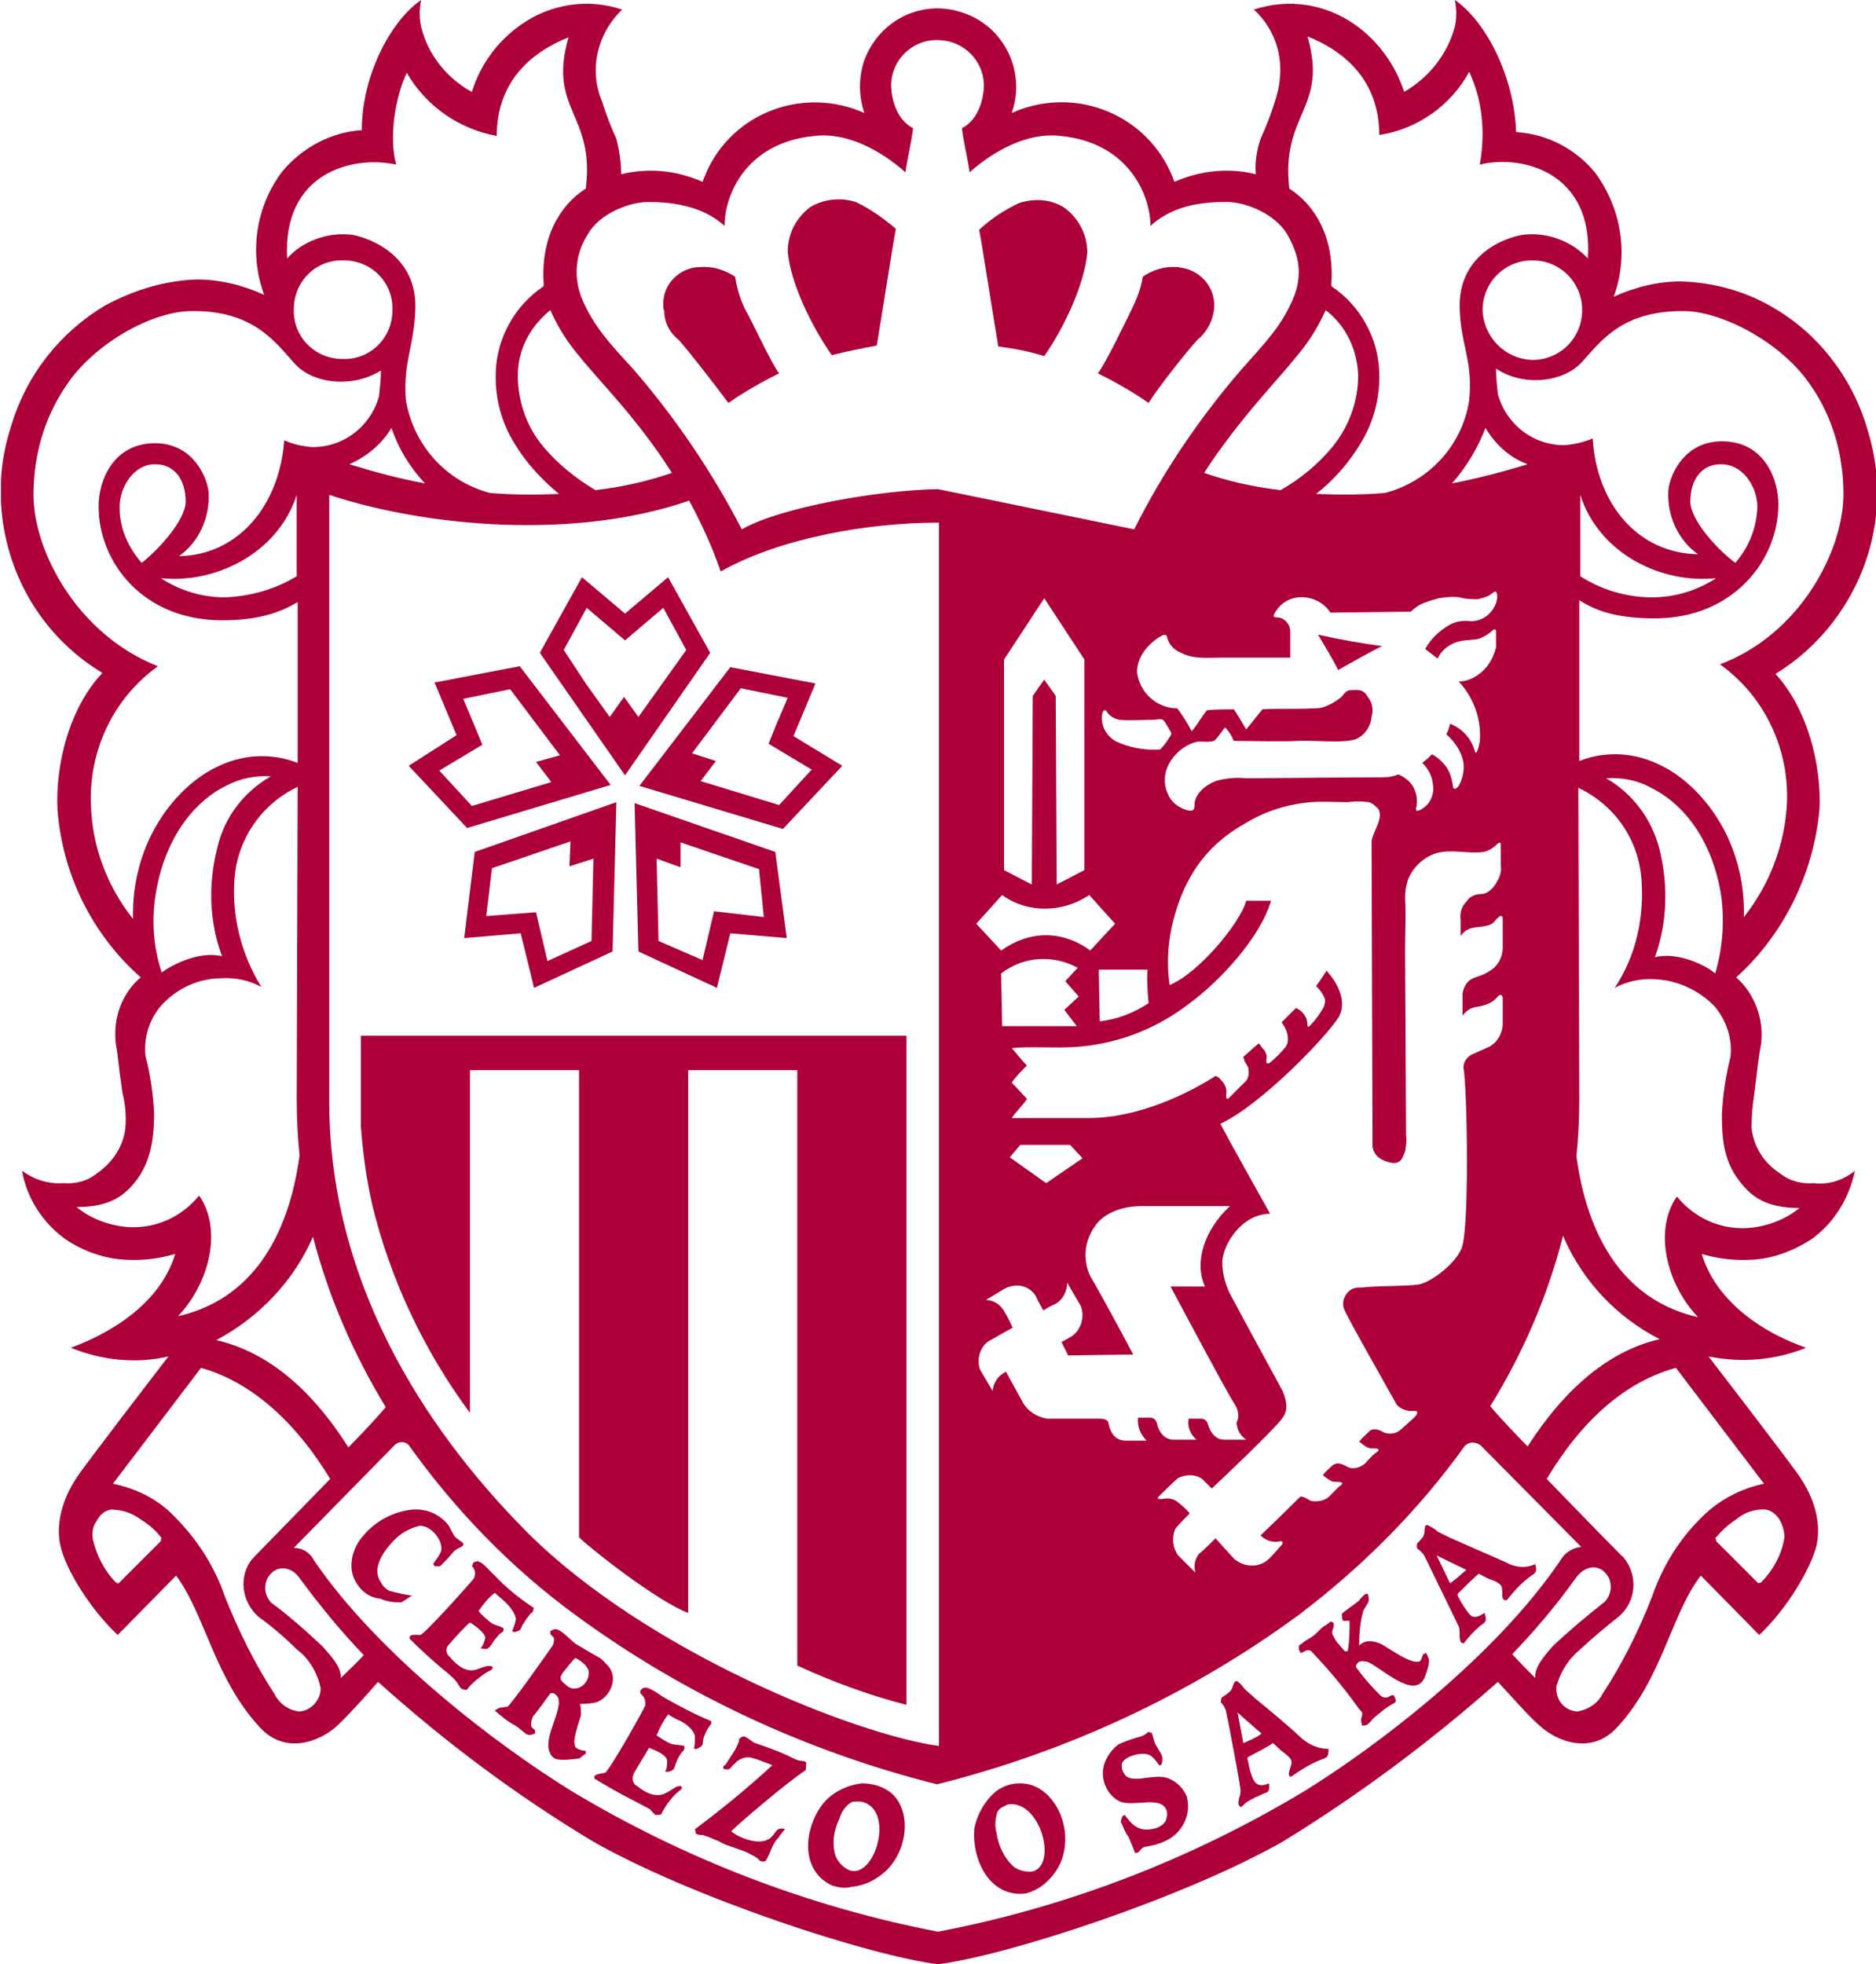 <?xml version="1.0" encoding="utf-8"?>
<!-- Generator: Adobe Illustrator 27.0.1, SVG Export Plug-In . SVG Version: 6.00 Build 0)  -->
<svg version="1.1" id="レイヤー_1" xmlns="http://www.w3.org/2000/svg" xmlns:xlink="http://www.w3.org/1999/xlink" x="0px"
	 y="0px" viewBox="0 0 196 205.2" style="enable-background:new 0 0 196 205.2;" xml:space="preserve">
<style type="text/css">
	.st0{clip-path:url(#SVGID_00000026133082225812933210000009728982377456384925_);}
	.st1{fill:#AE0038;}
</style>
<g>
	<g>
		<defs>
			<rect id="SVGID_1_" width="196" height="205.2"/>
		</defs>
		<clipPath id="SVGID_00000160148233706590573440000012061502036736946593_">
			<use xlink:href="#SVGID_1_"  style="overflow:visible;"/>
		</clipPath>
		<g style="clip-path:url(#SVGID_00000160148233706590573440000012061502036736946593_);">
			<path class="st1" d="M179.3,60.4L179.3,60.4z"/>
			<path class="st1" d="M10.7,70.3C7.2,74,5.8,79.9,6,84.5c0.5,6.8,3.6,13.1,8.7,17.6c-2,1.7-2.9,4.3-2.6,6.9
				c0.3,1.7,0.2,1.8,0.7,5.2c0.3,1.2,0.4,2.4,0.3,3.6c-0.2,2-1.4,3.7-3,4.8c-1,0.8-2.2,1.1-3.5,1c-1.6,0.1-3.1-0.4-4.3-1.3
				c0.5,2.9,2.2,5.5,4.6,7.2c1.8,1.2,4,2,6.2,2.1c1.8,0.1,3.5-0.1,5.2-0.6c-1.3,4.4-5.5,7.8-10.9,9.8c3.2,1.3,6.8,1.7,10.2,0.9
				c-2.7,3.5-7.9,10.3-9.2,12.1c-2.2,3-2.5,5.8-2.1,7.6c0.5,2.5,3.2,6.8,6,9.4l6.1-6.2c3,4,4,10.7,8.7,15.8c2.7,3,6.3,1.5,8,0
				c1.1-1,3.1-3.2,4.4-4.7c7,6.3,14.5,11.9,22.5,16.7c10.4,5.9,28.8,11.9,36,12.8c7.2-0.9,25.6-6.9,36-12.8
				c8-4.9,15.5-10.5,22.5-16.7c1.4,1.5,3.3,3.7,4.5,4.7c1.7,1.5,5.3,3,8,0c4.7-5.1,5.6-11.8,8.7-15.8l6.1,6.2c2.8-2.6,5.4-6.9,6-9.4
				c0.4-1.9,0.1-4.6-2.1-7.6c-1.3-1.8-6.5-8.6-9.2-12.1c3.4,0.7,7,0.4,10.2-0.9c-5.4-1.9-9.6-5.4-10.9-9.8c1.7,0.5,3.4,0.7,5.2,0.6
				c2.2-0.1,4.3-0.9,6.2-2.1c2.4-1.7,4-4.3,4.6-7.2c-1.2,1-2.8,1.5-4.3,1.3c-1.2,0.1-2.5-0.2-3.5-1c-1.7-1.1-2.8-2.8-3-4.8
				c0-1.2,0.1-2.4,0.3-3.6c0.4-3.3,0.4-3.5,0.7-5.2c0.3-2.6-0.7-5.2-2.6-6.9c5-4.5,8.1-10.9,8.7-17.6c0.2-4.5-1.2-10.4-4.6-14.1
				c6.2-3.8,10.2-10.5,10.6-17.7c0-0.3,0-0.7,0-1v-1.4c-0.1-2-0.5-3.9-1.1-5.8c-1.6-5.2-5.1-9.7-9.8-12.4c-2.9-1.7-6.2-2.6-9.6-2.7
				c-2.4,0-4.8,0.6-7,1.6c1.6-4.4,0.8-9.2-1.9-12.9c-2-2.5-5-4.1-8.3-4.3C158.2,7.9,155.2,2.2,152,0c0.2,0.9,0.2,1.9,0,2.8
				c-0.8,2.9-2.7,5.3-5.3,6.8c-0.9-2.8-2.7-5.3-5.1-7c-3.1-2.2-7-2.8-10.6-1.6c2.2,2,3.6,5.4,2.2,9.6c-0.4,1.3-0.9,2.6-1.5,3.9
				c-0.4,1.2-0.6,2.4-0.5,3.7c-2.8-0.7-5.8-0.4-8.5,0.8c-2.3-6.5-9.4-9.9-16-7.6c-0.3,0.1-0.7,0.3-1,0.4c1.5-4.2-0.7-8.9-4.9-10.4
				C96.5-0.2,91.9,2,90.3,6.3c-0.6,1.8-0.6,3.7,0,5.5C84,9,76.6,11.7,73.8,18c-0.1,0.3-0.3,0.7-0.4,1c-2.7-1.2-5.6-1.5-8.5-0.8
				c0-1.2-0.2-2.5-0.5-3.7c-0.6-1.3-1.1-2.6-1.5-3.9C61.5,7.3,62.4,3.5,65,1c-3.6-1.2-7.5-0.6-10.6,1.6c-2.4,1.7-4.2,4.1-5.1,7
				c-2.6-1.4-4.6-3.9-5.3-6.8c-0.2-0.9-0.2-1.9,0-2.8l0,0c-3.2,2.2-6.2,7.9-6.2,13.6c-3.2,0.2-6.2,1.8-8.3,4.3
				c-2.8,3.7-3.5,8.6-1.9,12.9c-2.2-1-4.6-1.6-7-1.6c-3.4,0.1-6.6,1.1-9.6,2.7c-4.7,2.8-8.2,7.2-9.8,12.5c-0.6,1.8-1,3.8-1.1,5.7
				v1.6c0,0.3,0,0.6,0,0.8C0.5,59.9,4.4,66.5,10.7,70.3 M13.6,128.2c-2-0.1-4-0.8-5.6-2.1c3.5,0,5.1-1.2,6.4-3l0,0
				c1.5-2.1,1.7-4.7,1.7-6.8c-0.1-2-0.4-4.1-0.9-6c-0.2-1.9,0.4-3.8,1.6-5.2c1.6-1.8,3.9-2.9,6.3-2.9c1.5-0.1,2.9,0.2,4.2,0.9
				c-2.1-3.4-3.1-7.4-2.8-11.3c0.3-4.1,2.8-7.8,6.6-9.6L31,114.8c0,2,0.1,4,0.3,5.9c-1.2,8.8-5.2,15.1-12.7,16.8
				c3.4-3.6,4.6-9.2,2.2-12.6C19,127.1,16.4,128.3,13.6,128.2 M23.2,99.9c-2.3-0.6-5.3,0.9-6.3,1.7l0,0c-0.9-2.7-1.1-5.6-0.6-8.4
				c1.1-6.4,4.6-9.8,7.3-11.1c1.5-0.8,3.1-1.1,4.7-1c-2.8,1.6-4.9,4.3-5.6,7.5C21.7,92.5,21.9,96.4,23.2,99.9 M44.4,50.5
				c-2.7-0.5-5.3-1.2-7.9-2l0,0l0,0l0,0c1.8-0.8,3.4-2.1,4.4-3.8C41.6,46.8,42.8,48.8,44.4,50.5 M35.8,37.5c-2.9,0-5.2-2.3-5.1-5.2
				c0-2.9,2.3-5.2,5.2-5.1c2.9,0,5.2,2.3,5.1,5.2C41,35.3,38.7,37.6,35.8,37.5L35.8,37.5 M72,52.3c1.3,2.4,2.4,4.8,3.3,7.4l0,0
				c6.2-3.5,15.4-5.1,22.7-5.1h0.1v127.8c-8.7-1.2-30.5-9.8-43.1-22.4c-7-7.1-20.6-22.9-20.6-44.9V51.7C44.7,55.1,60.2,56.4,72,52.3
				 M62.2,51.2c-2-1.2-3.9-2.7-5.4-4.5c-1.8-2.1-2.7-4.8-2.7-7.5s1.3-5.1,3.4-6.8c0.8,1.8,1.8,3.4,3.1,4.9c1.8,2.3,6,6.4,9.6,12.1
				C67.6,50.3,64.9,50.9,62.2,51.2L62.2,51.2z M40.3,147c-1,1.2-2.9,3.2-3.9,4.2l0,0c-4-6.3-8.6-10-13.8-11.2
				c4.5-2.4,8.1-6.2,10.1-10.8C34.3,135.4,36.9,141.4,40.3,147 M16.8,161l-4.4,4.4c-0.1,0-0.2,0-0.3-0.1c-1.2-1.2-2-2.8-2.4-4.5
				c-0.1-0.7,0-1.4,0.4-1.9c0.3-0.6,0.8-1.1,1.5-1.2c1.2,0,2.3,0.4,3.2,1.1c0.8,0.5,1.5,1.1,2.1,1.9C16.8,160.7,16.8,160.9,16.8,161
				 M31.3,178.8c-1.1-0.1-2.1-0.8-2.6-1.8c-2.1-3.2-3.8-6.7-5.2-10.2c-1.1-3.2-2.9-6-5.3-8.4c-1.7-1.8-4-2.9-6.4-3.4l9.2-12.1
				c5.1,1.4,9.8,5.5,13.5,11.6l0,0l-7.9,8.1c-0.1,0.1-0.1,0.2-0.2,0.2c-1.5,1.8-1.2,4.5,0.6,6.1c1.4,1,2.8,2.2,4,3.4
				c1.2,0.9,2,2.2,2.4,3.6c0,0.2,0.1,0.3,0.1,0.5C33.5,177.6,32.5,178.7,31.3,178.8 M35.6,175.3c0.1-1.1-1-2.3-1.9-3.3
				c-1.7-1.6-3.5-3.2-5.4-4.6l0,0c-0.8-0.9-0.8-2.3,0.1-3.1c0.7-0.7,2.1-0.7,3,0.7c2,2.7,4.2,5.4,6.6,7.9l0,0
				C37.4,173.6,36.4,174.5,35.6,175.3 M136.3,187.1c-11.8,7.1-24.7,12.1-38.3,14.7c-13.5-2.6-26.5-7.6-38.3-14.7
				c-7.6-4.7-20.1-14.1-26.9-24.1c-0.4-0.8-1.2-1.3-2.1-1.3L41.2,151l0.1-0.1c0.5-0.4,1.2-0.3,1.5,0.2l0,0
				c4.8,6.7,10.6,12.7,17.3,17.6c11.3,8.3,24.2,14.3,37.8,17.7c13.6-3.4,26.5-9.4,37.8-17.7c6.6-5,12.5-10.9,17.3-17.6l0,0l0.1-0.1
				c0.4-0.4,1.1-0.4,1.6,0l10.5,10.6c-0.9,0.1-1.7,0.6-2.1,1.3C156.3,173,143.9,182.4,136.3,187.1 M113.8,93.5l2.7,3l-2.6,2.8
				c-1.3-1-3-1.6-4.6-1.6l0,0c-1.7,0-3.3,0.6-4.7,1.6l-2.6-2.8l2.7-3C107.3,95.4,111,95.4,113.8,93.5 M104.9,90.9v-22l4.2-6.4
				l4.2,6.4v22l-2.9,1.5l-0.1-19.7l-1.2-1.7l-1.2,1.7l-0.1,19.7L104.9,90.9z M139.2,46.7c-1.5,1.8-3.3,3.3-5.4,4.5
				c-2.7-0.3-5.4-0.9-8-1.8c3.7-5.7,7.8-9.8,9.6-12.1c1.3-1.5,2.3-3.1,3.1-4.9c2.1,1.6,3.3,4.1,3.4,6.8
				C141.9,42,140.9,44.6,139.2,46.7L139.2,46.7z M127.5,68.7c2.4,0,4.9,0,7.3,0V66c0-0.8-0.6-1.5-1.4-1.5c-0.3,0-0.4-0.1-0.3-0.3
				c0.5-1,1.4-1.7,2.6-1.8c1.3-0.1,2.6,0.5,3.3,1.6l8.4-0.1c0.3-0.3,0.6-0.5,0.9-0.7c0.6-0.3,1.3-0.5,2-0.7c0.7-0.1,1.4-0.2,2.2-0.1
				c0.6,0.2,1.3,0.2,1.9,0.2c0.4-0.1,0.8-0.2,1.2-0.4c0.1-0.1,0.3-0.2,0.4-0.3c0.5-0.4,0.5,0.6,0.3,1.1c-0.4,1.1-1.4,1.9-2.6,1.9
				c-0.8-0.1-1.6,0-2.3,0.4c-1,0.6-1.9,1.4-2.5,2.5c0.4,0.3,0.9,0.7,1.3,1c0.4-0.9,1.3-1.6,2.3-1.8c0.8-0.2,1.5-0.1,2.1-0.3
				c0.5-0.2,1-0.5,1.4-0.9l0,0c0.2-0.1,0.3,0,0.3,0.1c0,0.6,0,1.2,0,1.7c-0.3,1.3-1,2.4-2.2,3.1c-0.5,0.3-1.1,0.5-1.7,0.5
				c1.6,1.7,2.4,4,2.2,6.3c-0.1,0.3-0.1,0.7-0.3,1c-0.1,0.3-0.2,0.1-0.3-0.3c-0.4-1.2-1.3-2.1-2.5-2.6c-0.1,0.4-0.2,0.8-0.4,1.1
				c0.9,0.8,1.6,1.8,1.8,3c0.1,0.8-0.1,1.7-0.5,2.4c-0.3,0.4-0.6,0.4-0.6,0c-0.1-0.7-0.3-1.4-0.7-2c-0.4-0.5-0.9-1-1.5-1.3
				c-0.1,0.1-0.3,0.3-0.4,0.4c-0.2,0.2-0.4,0.3-0.6,0.5c0.6,0.6,1,1.3,1.1,2.2c0.2,1.1-0.3,2.2-1.3,2.7c-0.2,0.1-0.6,0.3-0.4-0.4
				c0.1-0.7,0-1.3-0.3-1.9s-0.9-1.1-1.6-1.4c-0.5,0.2-1,0.3-1.5,0.3c-2.7,0-12,0.1-14.4,0.1c-1.1-0.1-2.2,0-3.2,0.3
				c-1,0.4-2.2,1.3-2.2,2.5c0,0.3,0,0.8-0.9,0.5s-1.6-0.9-1.9-1.7c-1.1-2.5,1-4.9,3-5.4c0.5-0.1,1.2,0.1,1.8-0.1
				c0.3-0.1,0.9-1.1,1.2-1.4c0.4,0.4,0.7,0.9,0.9,1.4c1.6,0,5.2,0.1,6.7,0s4.8,0.3,6.1-0.2c0.9-0.4,1.5-1.3,1.6-2.3
				c0.2-0.7,0.1-1.5-0.4-2.1c-0.5-0.9-1.1-0.7-1.8-0.7c-0.6,0-0.8,0.7-1.2,0.9c-0.5,0.4-1.1,0.7-1.7,0.9c-0.4,0.1-0.8,0.1-1.1,0.1
				c-1.2,0.1-4,0-5.2,0.1c-0.6,0.7-1.1,1.4-1.7,2.1c-0.2-0.3-1.1-1.9-1.3-2.1c0,0-2.2,0-2.8,0.1c-0.5,0.6-1,1.5-1.6,2.2
				c-0.4-0.8-0.9-1.6-1.5-2.4c-2.1,0-3.9-1.6-4.2-3.7c-0.1-1.8,1.5-3.4,2.8-4c0.1,0.1,0.2,0,0.3,0.1c0.1,0.7,0.6,1.4,1.3,1.7
				C124.6,68.9,126.1,68.7,127.5,68.7 M155.2,44.7c1,1.7,2.5,3.1,4.4,3.8c-2.6,0.8-5.3,1.5-7.9,2C153.2,48.8,154.4,46.8,155.2,44.7
				 M154.9,32.4c0-2.9,2.3-5.2,5.2-5.2s5.2,2.3,5.2,5.2s-2.3,5.2-5.2,5.2l0,0C157.2,37.5,155,35.2,154.9,32.4 M152.8,130.1
				c-0.4,1.7-3.4,4-4.7,4.1c-1.6,0.2-4,0.1-5.8,0.3c-0.3,0-0.6,0-0.9,0.1c-0.5,0.2-0.8,0.6-1,1.1c-0.1,0.3-0.1,0.7,0,1
				c0.5,1.2,4.4,8,5.5,10c0.3,0.4,0.8,0.6,1.3,0.7c0.2,0,0.5,0,0.7,0s0.2,0.2,0.1,0.4s-1.6,1.5-1.6,1.5c-0.5,0.5-1.3,0.6-1.9,0.3
				c-0.3-0.2-0.9-0.4-1.3-0.2c-0.4,0.4-0.8,0.7-1.2,1.2c0.5,0.4,0.9,0.7,1.2,0.7c0.5,0,0.7,0,0.8,0.1s0,0.2-0.3,0.4
				s-1.1,1.1-1.1,1.1c-0.5,0.4-1.1,0.6-1.7,0.4c-0.4-0.2-1.1-0.7-1.7-0.2l0,0c-0.3,0.3-0.7,0.6-1,1c0.5,0.4,0.9,0.7,1.2,0.7
				c0.5,0,0.7,0,0.8,0.1s0,0.2-0.3,0.4l-1.1,1.1c-0.5,0.4-1.2,0.5-1.8,0.4c-0.5-0.2-1-0.7-1.3-0.3c-2.1,2.1-3.9,3.8-4,3.9
				c0.6,0.6,1.4,0.8,2.1,0.6c0.2,0,0.3,0.2,0.1,0.4s-1.1,1.3-1.5,1.6c-1,0.8-2.4,0.7-3.4-0.1c-0.4-0.4-2-2.2-2-2.2s-1.3,1.3-1.7,1.6
				c-0.5,0.6-0.6,1.3-0.4,2c-0.4-0.4-1.6-1.6-1.8-1.8c-0.6-0.8-0.7-1.9-0.3-2.8c0.5-0.6,1-1.1,1.5-1.6c-0.4-0.5-0.9-0.9-1.4-1.3
				c-0.5-0.3-1-0.3-1.5-0.2c-0.4,0-0.6,0-0.3-0.3c0,0,1.6-1.6,2-1.9c0.8-0.4,1.8-0.4,2.5,0.1l1,1c1.2-1.1,6-5.7,7.1-7
				c0.7-0.8,1-1.5,0.3-3.2c0,0-4.8-8.8-5.2-9.6c-0.7-1.2-1.1-2.5-1.1-3.9c0.1-1.9,2.1-5,5-5c-1.5-2.7-4.1-7.3-5.2-9.4
				c4.3-2,11.2-9.2,12.4-11.2c0.4-0.8,0.4-1.7,0.1-2.5c-0.3-0.9-0.8-1.6-1.4-2.3c-0.4,0.6-0.7,1.1-1.1,1.6c0.4,0.4,0.7,0.8,0.9,1.3
				c0.1,0.3,0,0.6-0.1,0.9c-0.4,0.7-0.8,1.3-1.4,1.9c-0.2,0.2-0.3,0.3-0.3-0.1c0-0.7-0.5-1.4-1.2-1.7c-0.5,0.5-1,1-1.5,1.5
				c0.3,0.4,0.5,0.8,0.6,1.2c0.1,0.5,0.1,1-0.2,1.4c-0.5,0.6-1,1.1-1.6,1.6c-0.3,0.2-0.4,0.1-0.4-0.2c0.1-0.5,0-0.9-0.4-1.3
				c-0.2-0.3-0.3-0.4-0.4-0.5c-0.6,0.5-1.1,1-1.6,1.4c0,0.1,0.1,0.3,0.1,0.4c0.1,0.2,0.3,0.5,0.4,0.7c0.1,0.5,0.1,1-0.2,1.4
				c-0.6,0.6-1.2,1.2-1.8,1.8c-0.2,0.2-0.3,0.1-0.3-0.3c0.1-0.4,0-0.9-0.3-1.3c-0.3-0.3-0.3-0.5-0.8-0.7c-2.8,1.8-8,4.4-13.3,4.4
				c-2.8,0-5,0-8,0c0.4-0.6,1.3-1.5,1.6-2c-0.3-0.3-1.1-1.2-1.6-1.7c0.4-0.6,1.1-1.3,1.6-1.8c-0.3-0.2-1.2-1.4-1.6-1.8
				c1.8-0.2,4.2,0,6.2-0.1c4.5-0.2,8.8-1.8,12.4-4.6c3-2.2,7.3-6.7,8.5-10.7h-2.6c-0.6,2.3-5,7.6-8,8.8c-0.3-2-0.2-4,0.2-6
				c1.2-5.3,3.7-8.7,7.9-11c2-1.2,4.3-1.9,6.7-2.1c1.2-0.1,2.6,0,3.8,0c0.7-0.1,1.5-0.1,2.2,0c0.4,0.1,0.7,0.4,1,0.7
				c0.6,1-0.6,2.4-0.7,3.4l0.1,31.9c0.1,0.6,0.4,1,0.9,1.3c1,0.5,1.8,0.6,2.2-0.1l0.3-0.7c0.1-0.6,0.2-1.2,0.1-1.7l-0.1-19.3
				c0-1.8,0.1-3.7,0-5.5c0-0.7,0.1-1.3,0.3-1.9c0.6-1.5,2-2.7,3.6-2.9c1.4-0.2,2.9,0.2,4.3,0c0.5-0.1,1-0.4,1.4-0.8
				c0.2-0.2,0.4-0.3,0.4,0.1v2.1c0.1,0.6-0.1,1.2-0.4,1.7c-0.2,0.4-0.8,1.3-1.7,1.3c-0.6,0-1.2,0.3-1.5,0.8
				c-0.5,0.5-0.7,1.2-0.6,1.9v1.7c0.3-0.5,0.8-0.8,1.4-0.9c0.6-0.1,1.7-0.1,2.1-0.6c0.1-0.1,0.2-0.3,0.4-0.4
				c0.1-0.2,0.5-0.4,0.5,0.1v3c0,1-0.5,1.9-1.3,2.4c-0.9,0.6-1.5,0.6-2,0.9s-0.8,0.9-0.9,1.5c0,0.7,0,1.5,0,2.3
				c0.4-0.5,0.8-0.8,1.4-0.9c0.7-0.1,1.4-0.3,1.9-0.7c0.1-0.1,0.3-0.3,0.4-0.4c0.1-0.2,0.5-0.3,0.5,0.2v2.6c0,1-0.5,1.9-1.3,2.4
				c-0.7,0.3-1.3,0.6-2,0.9c-0.5,0.3-0.8,0.8-0.8,1.3C153.3,113.9,153.5,127.4,152.8,130.1 M119.8,150.5h-2.2c-1,0-1.6-0.7-1.8-1.9
				c-0.1-0.3-0.5-0.4-0.9-0.4h-5.5c-1.2-0.2-2.2-0.9-2.7-2l-1.6-2.9l0,0c-0.8,0.4-1.3,1.1-1.4,2l-1.3-2.2c-0.4-1.1,0-2.4,0.9-3
				c0.4-0.2,1.4-0.8,2.5-1.4c-0.4-0.9-0.8-1.6-1-1.9c-0.4-0.6-1.1-1-1.8-1c0,0,1.7-1,2-1.2c0.4-0.2,0.8-0.3,1.3-0.3
				c0.9,0,1.8,0.6,2.1,1.5l0.6,1.1c0.6-0.4,1.1-0.6,1.1-0.6c0.9-0.4,1.4-1.4,1.4-2.3l1.4,2.4c0.5,1.2,0,2.7-1.1,3.3
				c-0.2,0.1-0.5,0.3-0.9,0.5l0.7,1.4l6.8-0.1c0,0-3.3-6.2-4.5-8.2c-0.8-1.7-0.6-3.7,0.5-5.2c0.5-0.8,2-2.1,4.9-2.1h9.2
				c-2.6,2.4-3.8,5.8-2.6,8.4h-3.6c0,0,6,11.3,6.7,12.3c0.4,0.6,0.5,1.3,0.2,1.9l0,0c0,0.7,0.4,1.4,1,1.8c0,0-1.1,0-2.3,0
				s-1.6-1.3-1.7-1.6c-0.1-0.4-0.4-0.6-0.7-0.6h-1.3c-0.2,0.8,0.2,1.7,0.8,2.2h-2.4c-1.1,0-1.6-1.1-1.7-1.6s-0.4-0.7-0.7-0.7h-1.3
				C118.8,149.1,119.2,149.9,119.8,150.5 M112.7,104.1l-1.5,1.4l1.3,1.7h-7.8l-0.1-5.5c2.3-1.8,5.4-2,8-0.6l-1.3,1.4L112.7,104.1z
				 M105.5,120.9l1.1-1.3h5.2l1.3,1.4l-3.8,2.6L105.5,120.9z M120,104.8c-1.5,1-3.3,1.7-5.1,1.9l-0.1-5.4h5.1
				C119.8,102.4,119.9,103.6,120,104.8 M163.3,129.1c2,4.7,5.6,8.5,10.1,10.8c-5.2,1.2-9.8,5-13.8,11.2l0,0c-1-1-2.9-3-3.9-4.2
				C159.1,141.4,161.7,135.4,163.3,129.1 M120.4,75.2c0.4,0,1-0.2,1.2,0.1c0.2,0.2,0.6,1,0.7,1.1c0.1,0.2,0.1,0.4-0.1,0.6
				c-0.3,0.5-0.6,0.9-1,1.3l0,0c-1.6,0.1-3.3-0.2-4.7-0.9c-1-0.6-1.6-1.8-1.3-3c0.1-0.2,0.3-0.3,0.4-0.1c0.3,0.5,0.8,0.8,1.4,0.9
				C118.1,75.3,119.2,75.2,120.4,75.2 M160.4,175.3c-0.8-0.8-1.8-1.8-2.4-2.5l0,0c2.4-2.5,4.6-5.1,6.6-7.9c1-1.4,2.3-1.4,3-0.7
				c0.9,0.8,0.9,2.2,0.1,3.1l0,0c-1.9,1.5-3.7,3-5.4,4.6C161.3,173,160.3,174.2,160.4,175.3 M186,158.9c0.3,0.6,0.5,1.3,0.4,1.9
				c-0.3,1.7-1.2,3.3-2.4,4.5l0,0l0,0l0,0c-0.1,0.1-0.2,0-0.3,0.1l-4.4-4.4c0-0.1,0-0.2-0.1-0.3c0.6-0.7,1.3-1.4,2.1-1.9
				c0.9-0.8,2.1-1.2,3.2-1.1C185.1,157.8,185.7,158.3,186,158.9 M184.3,155c-2.4,0.5-4.7,1.7-6.4,3.4c-2.4,2.3-4.2,5.2-5.3,8.4
				c-1.4,3.6-3.1,7-5.2,10.2c-0.5,1-1.5,1.6-2.6,1.8c-1.3-0.1-2.2-1.1-2.2-2.4l0,0c0-0.2,0-0.3,0.1-0.5c0.4-1.4,1.3-2.7,2.4-3.6
				c1.3-1.2,2.6-2.3,4-3.4c1.8-1.5,2.1-4.2,0.6-6.1l0,0c-0.1-0.1-0.1-0.2-0.2-0.2c-2.3-2.3-7.9-8.1-7.9-8.1l0,0
				c3.7-6.2,8.3-10.2,13.5-11.6C176.7,145,184.3,155,184.3,155 M181.6,123.2L181.6,123.2c1.3,1.8,2.9,3,6.4,3
				c-1.6,1.3-3.6,2-5.6,2.1c-2.8,0.1-5.4-1.1-7.2-3.3c-2.4,3.4-1.2,9,2.2,12.6c-7.5-1.7-11.5-8-12.7-16.8c0.2-2,0.3-3.9,0.3-5.9
				l-0.1-32.6c3.8,1.8,6.3,5.4,6.6,9.6c0.3,4-0.6,8-2.8,11.3c1.3-0.7,2.8-1,4.2-0.9c2.4,0.1,4.7,1.2,6.3,2.9
				c1.2,1.5,1.8,3.3,1.6,5.2c-0.5,2-0.8,4-0.9,6C179.9,118.5,180,121.1,181.6,123.2 M179.2,101.7c-1-0.9-4-2.3-6.3-1.7
				c1.3-3.6,1.4-7.5,0.5-11.2c-0.8-3.2-2.8-5.9-5.6-7.5c1.6-0.1,3.3,0.2,4.7,1c2.7,1.3,6.2,4.6,7.3,11.1
				C180.2,96.1,180,99,179.2,101.7L179.2,101.7z M176.1,32.5c4,0.1,10.2,3.4,13.1,7.8c2.3,3.3,3.4,7.3,3.4,11.3
				c0,6-4.6,14.7-12.9,17.8l0,0c4.6,3.3,7.2,8.7,7,14.4c-0.2,4.4-1.8,8.6-4.5,12c0.2-8.3-4.7-13.9-8.6-15.8
				c-2.7-1.4-5.8-1.6-8.6-0.5V62.7c1.7,1.1,3.9,1.9,7.9,1.9c8.2,0,12.9-6.1,12.9-11.9c0-2.7-1.5-6.6-5.9-6.6c-4.2,0-5.6,4-5.6,5.3
				c-0.1,2.5,1,5,3.1,6.5c-6.3-0.1-10.6-5.3-11-12.1c-0.9,0.4-1.9,0.6-2.8,0.7c-3.3,0.1-6.2-2.1-7.1-5.3c-0.1-0.9-0.2-1.8-0.2-2.7
				c2.8,1.9,7,1.5,9-0.7S169.5,32.4,176.1,32.5 M179.3,60.4L179.3,60.4c-2,1.3-4.3,2-6.7,2c-2.7,0-5.3-0.8-7.5-2.2v-8.5
				C167.1,57.9,173.6,61,179.3,60.4L179.3,60.4 M176.6,52.4c0-2.2,1.1-3.9,3.2-3.9c2.5,0,3.9,2.7,3.8,4.6l0,0
				c-0.1,2.1-0.9,4.1-2.3,5.7C179.4,57.4,176.6,54.3,176.6,52.4 M136.6,3.8c4,1.6,7.5,4.7,7.5,10.3c4-0.6,7.5-3.1,9.4-6.6
				c1.4,3,1.7,6.4,1.1,9.7l0,0c4.4-1.1,11.9,0.8,11.3,9.8c-1.7-1.8-4.1-2.7-6.5-2.5c-1.5,0.1-7,1.7-6.9,7.6c0.1,4,1.4,5.5,1,9.7
				c-0.7,4.7-4.2,8.5-8.8,9.7c-2.4,0.2-4.8,0.2-7.2,0.1c1.8-1.4,3.4-3.2,4.6-5.2c1.4-2.2,2.1-4.9,2-7.5c-0.1-3.6-2-7-5-9
				c0-0.1,0-0.2,0-0.3c0.3-4.7-1.6-8.1-4.4-9.9C133.8,11.8,138.8,11.4,136.6,3.8 M67.7,21.1c1.9,0,5.5,0.2,8,2.5
				c0-3.2,2.2-8.7,9.4-9.4c3.4-0.4,6.9,1.5,9.5,3.8c0.2-1.5,0.6-3,0.8-4.6c-1.9-1-2.3-3.4-2.3-4.6c0.1-2.7,2.4-4.8,5.1-4.6
				c2.5,0.1,4.5,2.1,4.6,4.6c0,1.2-0.4,3.6-2.3,4.6c0.2,1.6,0.6,3.1,0.8,4.6c2.6-2.3,6.1-4.2,9.5-3.8c7.2,0.7,9.4,6.3,9.4,9.4
				c2.6-2.4,6.1-2.5,8-2.5c1.9,0,5,1.2,6.3,3.4c1.3,2.3,1.6,4.3,0.6,6.7c-1.2,2.9-3.1,4.8-5.4,7.4c-4.4,5.1-8.2,10.7-11.2,16.7
				L98,51.1c-6.2,0.1-16.5,1.9-20.5,4.2c-3.1-6-6.9-11.6-11.3-16.7c-2.3-2.5-4.2-4.5-5.4-7.4c-0.9-2.2-0.7-4.7,0.6-6.7
				C62.6,22.3,65.8,21.1,67.7,21.1 M41.4,17.2L41.4,17.2c-0.8-2.8-0.1-7.1,1.1-9.6c2,3.5,5.5,5.9,9.4,6.6c0-5.6,3.5-8.7,7.5-10.3
				c-2.2,7.6,2.8,8,1.8,15.8c-2.8,1.8-4.7,5.2-4.4,9.9c0,0.1,0,0.2,0,0.3c-3,2-4.9,5.4-5,9c-0.1,2.7,0.6,5.3,2,7.5
				c1.2,2,2.8,3.7,4.6,5.2c-2.4,0.1-4.8,0.1-7.2-0.1c-4.6-1.2-8-5-8.8-9.7c-0.3-4.1,0.9-5.6,1-9.7c0.1-5.8-5.5-7.5-6.9-7.6
				c-2.4-0.2-4.9,0.7-6.5,2.5C29.5,18,36.9,16.2,41.4,17.2 M6.9,40.3c2.9-4.4,9-7.8,13.1-7.8c6.5-0.1,8.8,3.3,10.8,5.5
				s6.2,2.5,9,0.7c0,0.9-0.1,1.8-0.2,2.7c-0.9,3.2-3.8,5.4-7.1,5.3c-1-0.1-1.9-0.3-2.8-0.7c-0.5,6.8-4.8,12-11,12.1
				c2.1-1.5,3.2-4,3.1-6.5c0-1.3-1.4-5.3-5.6-5.3c-4.3,0-5.9,3.8-5.9,6.6c0,5.8,4.6,11.9,12.9,11.9c4,0,6.2-0.9,7.9-1.9v16.8
				c-2.8-1.1-5.9-0.9-8.6,0.5c-3.9,1.9-8.8,7.5-8.6,15.8c-2.7-3.4-4.3-7.6-4.4-12c-0.2-5.7,2.4-11.1,7-14.4c-8.4-3.3-13-12-13-17.9
				C3.5,47.6,4.6,43.7,6.9,40.3 M16.2,48.5c2.1,0,3.2,1.7,3.2,3.9c0,1.9-2.8,5-4.6,6.4c-1.4-1.6-2.3-3.6-2.3-5.7l0,0
				C12.4,51.2,13.8,48.5,16.2,48.5 M31,51.7L31,51.7L31,51.7L31,51.7v8.5c-2.3,1.4-4.9,2.1-7.5,2.2c-2.4,0-4.7-0.7-6.7-2
				C22.4,61,29,57.9,31,51.7"/>
			<path class="st1" d="M36.4,48.5L36.4,48.5L36.4,48.5z"/>
			<path class="st1" d="M31,51.7L31,51.7z"/>
			<path class="st1" d="M139.8,70c0.9-0.5,3.5-2,4.6-2.5c-2.2-0.3-4.5-0.7-6.7-1.2C138.3,67.3,139.5,69.3,139.8,70L139.8,70z"/>
			<path class="st1" d="M91.6,36.1c0.4-2.3,1.7-10.7,2-12.2l0,0c-1.3-1.1-2.7-2.1-4.2-2.8c-1.6-0.5-3.3-0.3-4.7,0.5
				c-1.5,1.1-2.4,2.8-2.4,4.7c0.3,3.3,2.5,7.8,4.6,10.8C88.5,36.7,90,36.4,91.6,36.1"/>
			<path class="st1" d="M109.1,37.2c2.1-3,4.2-7.5,4.5-10.8c0-1.9-0.9-3.6-2.4-4.7c-1.4-0.9-3.1-1-4.7-0.5c-1.5,0.7-2.9,1.6-4.2,2.8
				l0,0c0.3,1.5,1.6,9.9,2,12.2C105.9,36.4,107.5,36.7,109.1,37.2"/>
			<path class="st1" d="M70.9,35.5c1,1.1,3.8,4.7,5.2,6.6c1.7-1.2,3.5-2.2,5.3-3.1c-0.8-1-2.8-5.4-3.4-6.4c-0.6-1.1-1-2.4-1.2-3.7
				c-1.1-0.7-2.3-1.1-3.6-1c-2.2,0-4,1.8-3.9,4c0,0.2,0,0.4,0.1,0.6C69.4,33.7,70,34.8,70.9,35.5"/>
			<path class="st1" d="M125.1,35.5c0.9-0.7,1.5-1.8,1.7-2.9c0.4-2.2-1.1-4.2-3.2-4.6c-0.2,0-0.4-0.1-0.6-0.1
				c-1.3-0.1-2.6,0.3-3.6,1c-0.2,1.3-0.7,2.5-1.3,3.7c-0.5,1-2.6,5.4-3.4,6.4c1.8,0.9,3.6,1.9,5.3,3.1
				C121.2,40.2,124.1,36.6,125.1,35.5"/>
			<path class="st1" d="M38.9,125.9c1.9,7.8,5.4,15.2,10.2,21.7v-35.8h11.4v48.8c1.2,1.2,8.2,6.7,11.4,7.9v-56.7h11.4V174
				c3.7,1.7,7.5,3.1,11.4,4.1v-69.9h-57v9.4C37.9,120.5,38.3,123.2,38.9,125.9"/>
			<path class="st1" d="M74.2,68.2l-4.4-7.9l-4.5,3.8l-4.5-3.8l-4.4,7.9L65.3,81L74.2,68.2z M58.9,67.9L58.9,67.9l1.2-2.2l1.2-2.2
				l4,3.4l4-3.4l1.2,2.2l1.2,2.2l0,0l-2.5,3.5l-2.5,3.5l-1.5-2.1l-1.5,2.1l-2.5-3.5L58.9,67.9z"/>
			<path class="st1" d="M48.8,86.5l15-4.5l-9.5-12.4l-8.9,1.7l2.3,5.5l-5,3.2L48.8,86.5z M50.4,77.8l-2-4.8l0,0l4.9-1l5.2,6.9l0,0
				L56,79.6l1.6,2.1l-8.3,2.5l-3.4-3.7l0,0L50.4,77.8z"/>
			<path class="st1" d="M81.8,86.6L88,80l-5.1-3.1l2.3-5.5l-8.9-1.7l-9.5,12.4L81.8,86.6z M77.4,71.9l4.9,1l0,0l0,0l-1.2,2.8l-0.8,2
				l4.5,2.7l0,0l0,0l-3.4,3.7l-8.2-2.5l0,0l0,0l1.6-2.1l-2.5-0.8l0,0l0,0L77.4,71.9z"/>
			<path class="st1" d="M48.5,98l5.9-0.5l1.4,5.7l8.2-3.8l0.4-15.6L49.6,89L48.5,98z M51.4,90.7L51.4,90.7L51.4,90.7l8.2-2.8
				l-0.1,2.6l2.5-0.8l-0.2,8.6l0,0l0,0l-4.6,2.1L56,95.3l-5.2,0.4L51.4,90.7z"/>
			<path class="st1" d="M66.3,83.9l0.4,15.5l8.2,3.8l1.4-5.7l5.9,0.5L81,89L66.3,83.9z M74.6,95.2l-1.2,5.1l-4.6-2l0,0l-0.2-8.6
				l2.5,0.9V88l8.2,2.8l0,0l0,0l0.5,5L74.6,95.2z"/>
			<path class="st1" d="M43.1,166.7c-0.8-0.1-1.6-0.3-2.4-0.5c-0.4-0.2-0.7-0.5-0.9-0.9c-1.2-1.7,0.8-3.9,1.8-4.8
				c0.6-0.5,1.4-0.9,2.2-1.1c1.2-0.1,2.5,1.5,2.3,2.6c-0.1,0.3-0.3,0.6-0.5,0.9c-0.1,0.1-0.2,0.3-0.3,0.4c-0.1,0.1,0.1,0.3,0.1,0.3
				c0.2,0,0.6,0.1,0.7-0.1c0.4-0.4,0.9-0.9,1.2-1.3c0.4-0.5,1.1-0.6,1.1-0.8c0,0,0-0.1,0-0.2c-0.3-0.2-0.6-0.4-0.9-0.7
				c-0.2-0.3-0.4-0.7-0.6-1.1c-0.9-1.2-2.3-1.8-3.8-1.7c-2,0.2-3.9,1.2-5.2,2.8c-1,1.1-1.7,3.2-0.7,4.8c0.5,0.9,1.4,1.6,2.5,1.7
				c0.7,0.3,1.4,0.4,2.2,0.4c0.4-0.2,0.8-0.5,1.1-0.7C43.2,166.8,43.1,166.7,43.1,166.7"/>
			<path class="st1" d="M72.8,182.7c0.2-0.1,0.4-0.2,0.5-0.3c0.2-0.2,0.1-0.5,0.2-0.8s0.3-0.8,0.5-1.1c0.1-0.1,0.2-0.3,0.3-0.4
				c0-0.1,0-0.2,0-0.3c-1.7-0.7-3.2-1.5-4.8-2.4c-0.4-0.2-1.5-1.1-2.1-1.1c-0.2,0-0.3,0.1-0.5,0.3c0,0.1,0,0.2,0,0.3
				c0.4,0.3,0.6,0.8,0.5,1.3c-0.2,0.5-3.8,6.9-4.2,7s-1,0.1-1.1,0.4c0,0.1,0,0.1,0,0.2c1.3,0.8,2.7,1.6,4.1,2.3
				c0.6,0.3,1.1,0.6,1.7,0.9c0.1,0.1,0.5,0.6,0.6,0.6s0.6,0,0.6-0.1c0.4-0.8,0.9-1.5,1.5-2.1l0.6-0.5c0.1-0.2,0-0.3-0.1-0.3
				c-0.4-0.1-0.9,0.4-1.5,0.7c-1.1,0.6-2.3-0.1-3-0.7c-0.5-0.2-0.6-0.8-0.4-1.3l0,0c0.5-0.9,1.4-2.3,1.6-2.7
				c0.6,0.2,1.8,0.7,1.9,1.3c0,0.4,0,0.8-0.2,1.2c0.3,0,0.6,0,0.9-0.3c0.1-0.3,0.2-0.5,0.3-0.8c0.1-0.3,0.3-0.6,0.5-0.9
				c0.1-0.1,0.3-0.3,0.3-0.4c0-0.1,0-0.2,0-0.3c-0.3-0.1-0.9-0.1-1.3-0.2c-0.6-0.2-1.1-0.6-1.6-0.9c0.3-0.8,0.7-1.5,1.2-2.2
				c0.2,0.1,0.8,0.5,1.1,0.6l0,0c0.7,0.3,1.6,1,1.7,1.7c0,0.4,0,0.9-0.1,1.3C72.6,182.6,72.6,182.8,72.8,182.7"/>
			<path class="st1" d="M51.1,172.1c0.2-0.2,0.4-0.5,0.5-0.7c0.2-0.2,0.4-0.5,0.6-0.7c0.1-0.1,0.3-0.2,0.4-0.3c0-0.1,0-0.2,0-0.3
				c-0.3-0.2-0.8-0.3-1.2-0.5c-0.5-0.4-1-0.8-1.4-1.3c0.5-0.7,1-1.4,1.7-1.9c0.2,0.2,0.7,0.6,0.9,0.8l0,0c0.6,0.5,1.3,1.4,1.3,2
				c-0.1,0.4-0.2,0.8-0.4,1.2c0.1,0,0.1,0.1,0.2,0.1c0.2,0,0.4-0.1,0.6-0.2c0.2-0.2,0.2-0.5,0.4-0.7c0.2-0.4,0.5-0.7,0.7-1
				c0.1-0.1,0.3-0.2,0.3-0.3s0-0.2,0.1-0.3c-1.5-1-2.9-2.1-4.1-3.4c-0.4-0.3-1.2-1.4-1.8-1.5c-0.2,0-0.4,0.1-0.5,0.2
				c0,0.1,0,0.2-0.1,0.3c0.4,0.4,0.4,0.9,0.2,1.3c-0.3,0.4-5.2,5.9-5.6,5.9s-1-0.1-1.1,0.2c0,0.1,0,0.1,0,0.2
				c1.1,1.1,2.3,2.2,3.5,3.2c0.5,0.4,1,0.8,1.4,1.3c0.1,0.1,0.4,0.7,0.5,0.7c0.1,0.1,0.6,0.2,0.6,0.1c0.5-0.7,1.2-1.2,1.9-1.7
				l0.7-0.4c0.1-0.2,0.1-0.3,0-0.3c-0.4-0.2-1,0.1-1.6,0.3c-1.2,0.4-2.2-0.6-2.8-1.3c-0.4-0.3-0.5-0.9-0.1-1.3l0,0l0,0
				c0.7-0.8,1.8-2,2.2-2.3c0.5,0.3,1.6,1.1,1.6,1.6c-0.1,0.4-0.2,0.8-0.5,1.1C50.5,172.2,50.8,172.4,51.1,172.1"/>
			<path class="st1" d="M84.2,184.1c-0.2-0.2-0.5-0.1-0.8-0.2c-0.3-0.1-0.7-0.3-1.1-0.5c-1.1-0.5-2.2-0.9-3.4-1.3
				c-0.3-0.1-0.9-0.7-1.2-0.7c-0.2,0-0.3,0.1-0.5,0.3v0.2c0,0.1-0.3,0.7-0.4,0.9c-0.3,0.5-0.6,0.9-0.9,1.4c0,0.1-0.2,0.2-0.3,0.3
				s0,0.2,0,0.3c0.2,0,0.3,0.1,0.6,0c0.2-0.1,0.3-0.4,0.5-0.5c0.4-0.5,1.1-0.8,1.7-0.7c0.8,0.2,1.5,0.5,2.3,0.8
				c-2.6,2.4-5.3,4.6-8.1,6.7c0.1,0.2,0,0.4,0.2,0.5s0.4,0.1,0.6,0.1c0.4,0.1,0.9,0.3,1.3,0.5c0.4,0.1,0.8,0.4,1.1,0.5
				c0.8,0.3,1.5,0.5,2.2,0.8c0.4,0.2,0.8,0.4,1.1,0.6c0.1,0.1,0.2,0.2,0.3,0.3c0.2,0.1,0.4,0.1,0.6,0l0,0c0.3-0.5,0.5-1,0.7-1.5
				c0.2-0.4,0.4-0.7,0.7-1c0-0.1,0.6-0.8,0.6-0.8c0-0.1-0.5-0.1-0.7,0c-0.3,0.2-0.3,0.4-0.8,0.9c-1.1,0.9-3.3,0-4.1-0.7
				c0.9-0.9,5.7-5,7.8-6.4c0-0.1,0-0.3,0-0.4C84.2,184.2,84.3,184.1,84.2,184.1"/>
			<path class="st1" d="M121.8,185.7c-1.5-0.4-3.8,0.8-4.4-0.5c-0.2-0.3-0.2-0.6-0.2-0.9c0.1-0.7,1.8-1.3,2.8-1
				c0.5,0.2,0.8,0.7,1.1,1.1c0.1,0,0.1,0,0.2,0c0.2-0.4,0.2-0.8,0-1.2c-0.2-0.3-0.4-0.7-0.6-1c-0.1-0.2-0.3-1.1-0.4-1.2
				c-0.1,0-0.2,0-0.3-0.1c-0.2,0.2-0.5,0.4-0.8,0.5c-0.8,0.2-1.6,0.5-2.3,0.8c-0.7,0.5-1.2,1.2-1.5,2c-0.3,0.9-0.2,1.8,0.2,2.6
				c0.3,0.6,0.8,1.1,1.4,1.4c1.5,0.6,4.4-0.7,4.9,1c0.1,0.3,0,0.7-0.1,1c-0.2,0.4-0.7,0.7-1.1,0.8c-1.8,0.5-2.5-0.5-3.2-1.4
				l-0.2,0.1c-0.1,0.2-0.2,0.5-0.2,0.7l0.1,0.1c0.2,0.5,0.4,1,0.7,1.4c0.2,0.5,0.5,1.1,0.7,1.7c0.1-0.1,0.2,0,0.3-0.1
				c0.2-0.1,0.4-0.6,0.9-0.6l0,0c0.7-0.1,1.4-0.3,2-0.6c1.7-0.8,2.7-2.7,2.2-4.6C123.7,186.9,122.9,186,121.8,185.7"/>
			<path class="st1" d="M119.7,193.1L119.7,193.1z"/>
			<path class="st1" d="M148.7,172.8c-0.1,0.2-0.2,0.6-0.3,0.7c-0.8,0.6-3.5-1.5-4.2-1.8c-0.5-0.2-1-0.3-1.5-0.2l0,0
				c-0.3,0.1-0.5,0.2-0.7,0.4c0-1.2,0.1-2.4,0.4-3.5c0.1-0.4,0.6-0.9,0.6-1.2c0-0.2,0-0.5-0.1-0.7h-0.2c-0.3,0.2-0.5,0.4-0.7,0.7
				c-0.2,0.2-1.8,1.3-1.8,1.4c0,0.2,0,0.5,0.1,0.7c0.3,0.1,0.7-0.1,0.7,0.1c0,1,0,2.1-0.2,3.1c-0.1,0-0.2,0-0.3,0l-0.6-0.7
				c-0.3-0.3-0.5-0.7-0.7-1.1c-0.1-0.4,0.3-0.8,0.1-1.2l-0.3-0.1c-0.2,0.2-0.5,0.4-0.7,0.5c-0.4,0.3-0.7,0.7-1.1,1
				c-0.4,0.3-0.9,0.5-1.3,0.9c-0.1,0-0.2,0.1-0.2,0.2c0,0.2,0,0.4,0.1,0.5l0.1,0.2c0.3-0.1,0.7-0.5,1.1-0.2c1.8,1.9,3.4,3.8,4.9,5.9
				c0.1,0.2,0.3,0.3,0.4,0.5c0.1,0.3-0.1,0.5-0.1,0.8c0,0.2,0.1,0.4,0.1,0.6c0.2-0.1,0.3,0,0.5-0.1c0.3-0.2,0.5-0.5,0.7-0.7
				c0.7-0.6,1.4-1.2,2.2-1.6c0.3-0.2,0-0.6-0.1-0.8c-0.1-0.1-0.4,0.1-0.6,0.2c-0.3,0.1-0.6,0-0.8-0.2c-0.9-0.9-1.7-1.8-2.5-2.9
				c-0.1-0.1,0-0.3,0.1-0.4c0.1-0.3,0.6-0.3,1-0.2c1.2,0.3,5.1,4.3,6.1,1.5c0.2-0.6,0.4-1.1,0.4-1.7c-0.1-0.3-0.2-0.6-0.4-0.8
				C148.9,172.8,148.8,172.8,148.7,172.8"/>
			<path class="st1" d="M157.3,163.2c-2-0.9-3.9-1.7-5.9-2.6c-0.4-0.2-0.8-0.4-1.2-0.6c-0.3-0.3-0.7-0.5-1.1-0.7
				c-0.1,0-0.1,0.1-0.2,0.1c-0.1,0.4,0,0.7-0.2,1.1c-0.2,0.3-0.4,0.5-0.6,0.7c-0.1,0.1-0.1,0.5,0,0.6c0.3,0.2,0.5,0.4,0.7,0.7
				c0.4,0.8,3.2,6.6,3.6,7.4c0.2,0.5,0,1.2,0.2,1.6c0.2,0.3,0.1,0,0.3,0.2c0.2-0.2,0.3-0.4,0.5-0.6l0,0c0.5-0.6,1-1.1,1.6-1.5
				c0.4-0.3,0.2-0.7,0.1-1.1c-0.5,0.3-1.1,0.7-1.6,0.1c-0.4-0.5-0.8-1.1-1.1-1.7c-0.1-0.2-0.2-0.3,0-0.5s1.7-1.7,2.1-2
				c0.4,0.2,0.9,0.5,1.2,0.6c0.4,0.1,0.8,0.3,1.1,0.6c0.3,0.4,0,1.3,0.3,1.5c0.1,0.1,0.2,0,0.3,0.1c0.8-1,1.6-1.9,2.6-2.6
				c0.5-0.3,0.6-0.5,0.4-1.2C159.3,163.9,158.2,163.7,157.3,163.2 M151.5,165.4l-1.4-2.9c0.4,0.2,3.1,1.5,3.1,1.5
				C152.6,164.5,152.1,165,151.5,165.4"/>
			<path class="st1" d="M106.5,186.3c-0.9,0-1.7,0.3-2.4,0.8l0,0c-1.2,1-2,2.4-2.3,3.9c-0.3,3.4,1.7,7.3,5.4,6.8
				c0.7-0.2,1.3-0.5,1.8-0.9c1-0.8,1.8-1.9,2.1-3.2C112,190.2,109.7,186.2,106.5,186.3 M107.9,195.5L107.9,195.5
				c-0.7,0.1-1.5-0.1-2-0.5c-1-0.9-1.6-2.2-1.8-3.6c-0.2-0.7-0.1-1.4,0.1-2.1c0.1-0.2,0.3-0.4,0.5-0.5s0.4-0.2,0.6-0.3
				C108.7,188,110.5,194.8,107.9,195.5"/>
			<path class="st1" d="M92.5,186.9c-0.7-0.4-1.6-0.6-2.5-0.6l0,0c-1.5,0.2-3,0.9-4,2.1c-2.1,2.7-2.4,7.1,1,8.6
				c0.7,0.2,1.4,0.3,2,0.1c1.3-0.1,2.5-0.7,3.5-1.6C95.1,193.1,95.3,188.4,92.5,186.9 M88.8,195.4L88.8,195.4
				c-0.7-0.3-1.2-0.8-1.5-1.5c-0.4-1.3-0.2-2.7,0.4-3.9c0.2-0.7,0.6-1.3,1.2-1.7c0.2-0.1,0.4-0.1,0.7-0.1c0.2,0,0.5,0,0.7,0.1
				C93.4,189.4,91.4,196.2,88.8,195.4"/>
			<path class="st1" d="M129.3,178.9"/>
			<path class="st1" d="M131.1,177.4c-0.3-0.3-0.7-0.6-1-0.9s-0.4-0.6-0.9-0.9l-0.2,0.1c-0.2,0.3-0.2,0.7-0.5,1
				c-0.2,0.2-0.5,0.4-0.8,0.6c-0.1,0-0.2,0.5-0.1,0.6c0.2,0.2,0.4,0.5,0.5,0.9c0.2,0.9,1.4,7.2,1.5,8.1c0.1,0.5-0.3,1.2-0.2,1.6
				c0.1,0.3,0.1,0,0.2,0.3c0.2-0.1,0.4-0.3,0.6-0.5l0,0c0.6-0.4,1.3-0.7,2-1c0.5-0.1,0.4-0.6,0.4-1c-0.5,0.2-1.2,0.4-1.6-0.3
				c-0.3-0.6-0.5-1.3-0.6-2c-0.1-0.3-0.1-0.4,0.1-0.5s2.1-1.1,2.5-1.4c0.4,0.3,0.7,0.7,1,0.9s0.8,0.6,0.9,0.9
				c0.2,0.4-0.4,1.2-0.2,1.6c0,0.1,0.2,0.1,0.2,0.1c1-0.7,2.1-1.4,3.2-1.8c0.6-0.2,0.7-0.3,0.7-1.1c-1,0-2-0.4-2.8-1.1
				C134.4,180.1,132.8,178.8,131.1,177.4 M129.9,182.1l-0.6-3.2l0,0c0.3,0.3,2.5,2.2,2.5,2.2C131.3,181.5,130.6,181.8,129.9,182.1"
				/>
			<path class="st1" d="M62.4,177.8c1.3-0.5,2.3-2.5,1.1-3.8c-0.3-0.3-0.6-0.7-1-0.9s-1.9-1.1-2.4-1.4c-0.4-0.3-1.6-1.6-2.1-1.5
				c-0.2,0-0.3,0.1-0.5,0.2c0,0.1,0,0.2,0,0.3c0.1,0.1,0.4,0.4,0.4,0.5c0,0.3-0.1,0.7-0.3,0.9c-0.2,0.3-4.2,6-4.6,6.2
				c-0.3,0-0.5,0.1-0.8,0.1c-0.2,0.1-0.4,0.2-0.5,0.3c0.7,0.6,1.4,1.2,2.2,1.6c0.3,0.2,0.6,0.5,0.9,0.7c0,0,0.2,0.2,0.3,0.2
				c0.3,0.1,0.5,0,0.8-0.1c0-0.1,0-0.2,0-0.3c-0.1-0.3-0.5-0.2-0.4-0.8c0-0.2,0.1-0.5,0.2-0.7l0,0c0.2-0.2,1.6-2.1,1.8-2.4
				c0.2,0,0.3-0.1,0.5,0.1c1.4,0.9-1.5,4.5-0.5,6.2c0.1,0.3,0.4,0.5,0.7,0.6c0.8,0.1,1.5,0,2.3-0.1c0.1,0,0.5-0.4,0.7-0.5
				c0-0.1,0-0.2,0-0.3c-0.3,0-0.7-0.1-1-0.3c-0.6-0.6,0.4-2.8,0.5-3.5c0-0.4,0-0.7-0.1-1.1C61,178,61.7,178,62.4,177.8 M60,176.4
				c-0.4,0-0.7-0.2-1-0.5c-0.2-0.2-0.5-0.3-0.4-0.8c0.1-0.2,0.2-0.4,0.4-0.6c0.4-0.5,0.7-0.9,1.1-1.3l0,0c0.4,0.2,0.7,0.4,1,0.7
				c0.2,0.2,0.3,0.4,0.4,0.6v0.1C61.6,175.5,60.9,176.4,60,176.4"/>
		</g>
	</g>
</g>
</svg>
